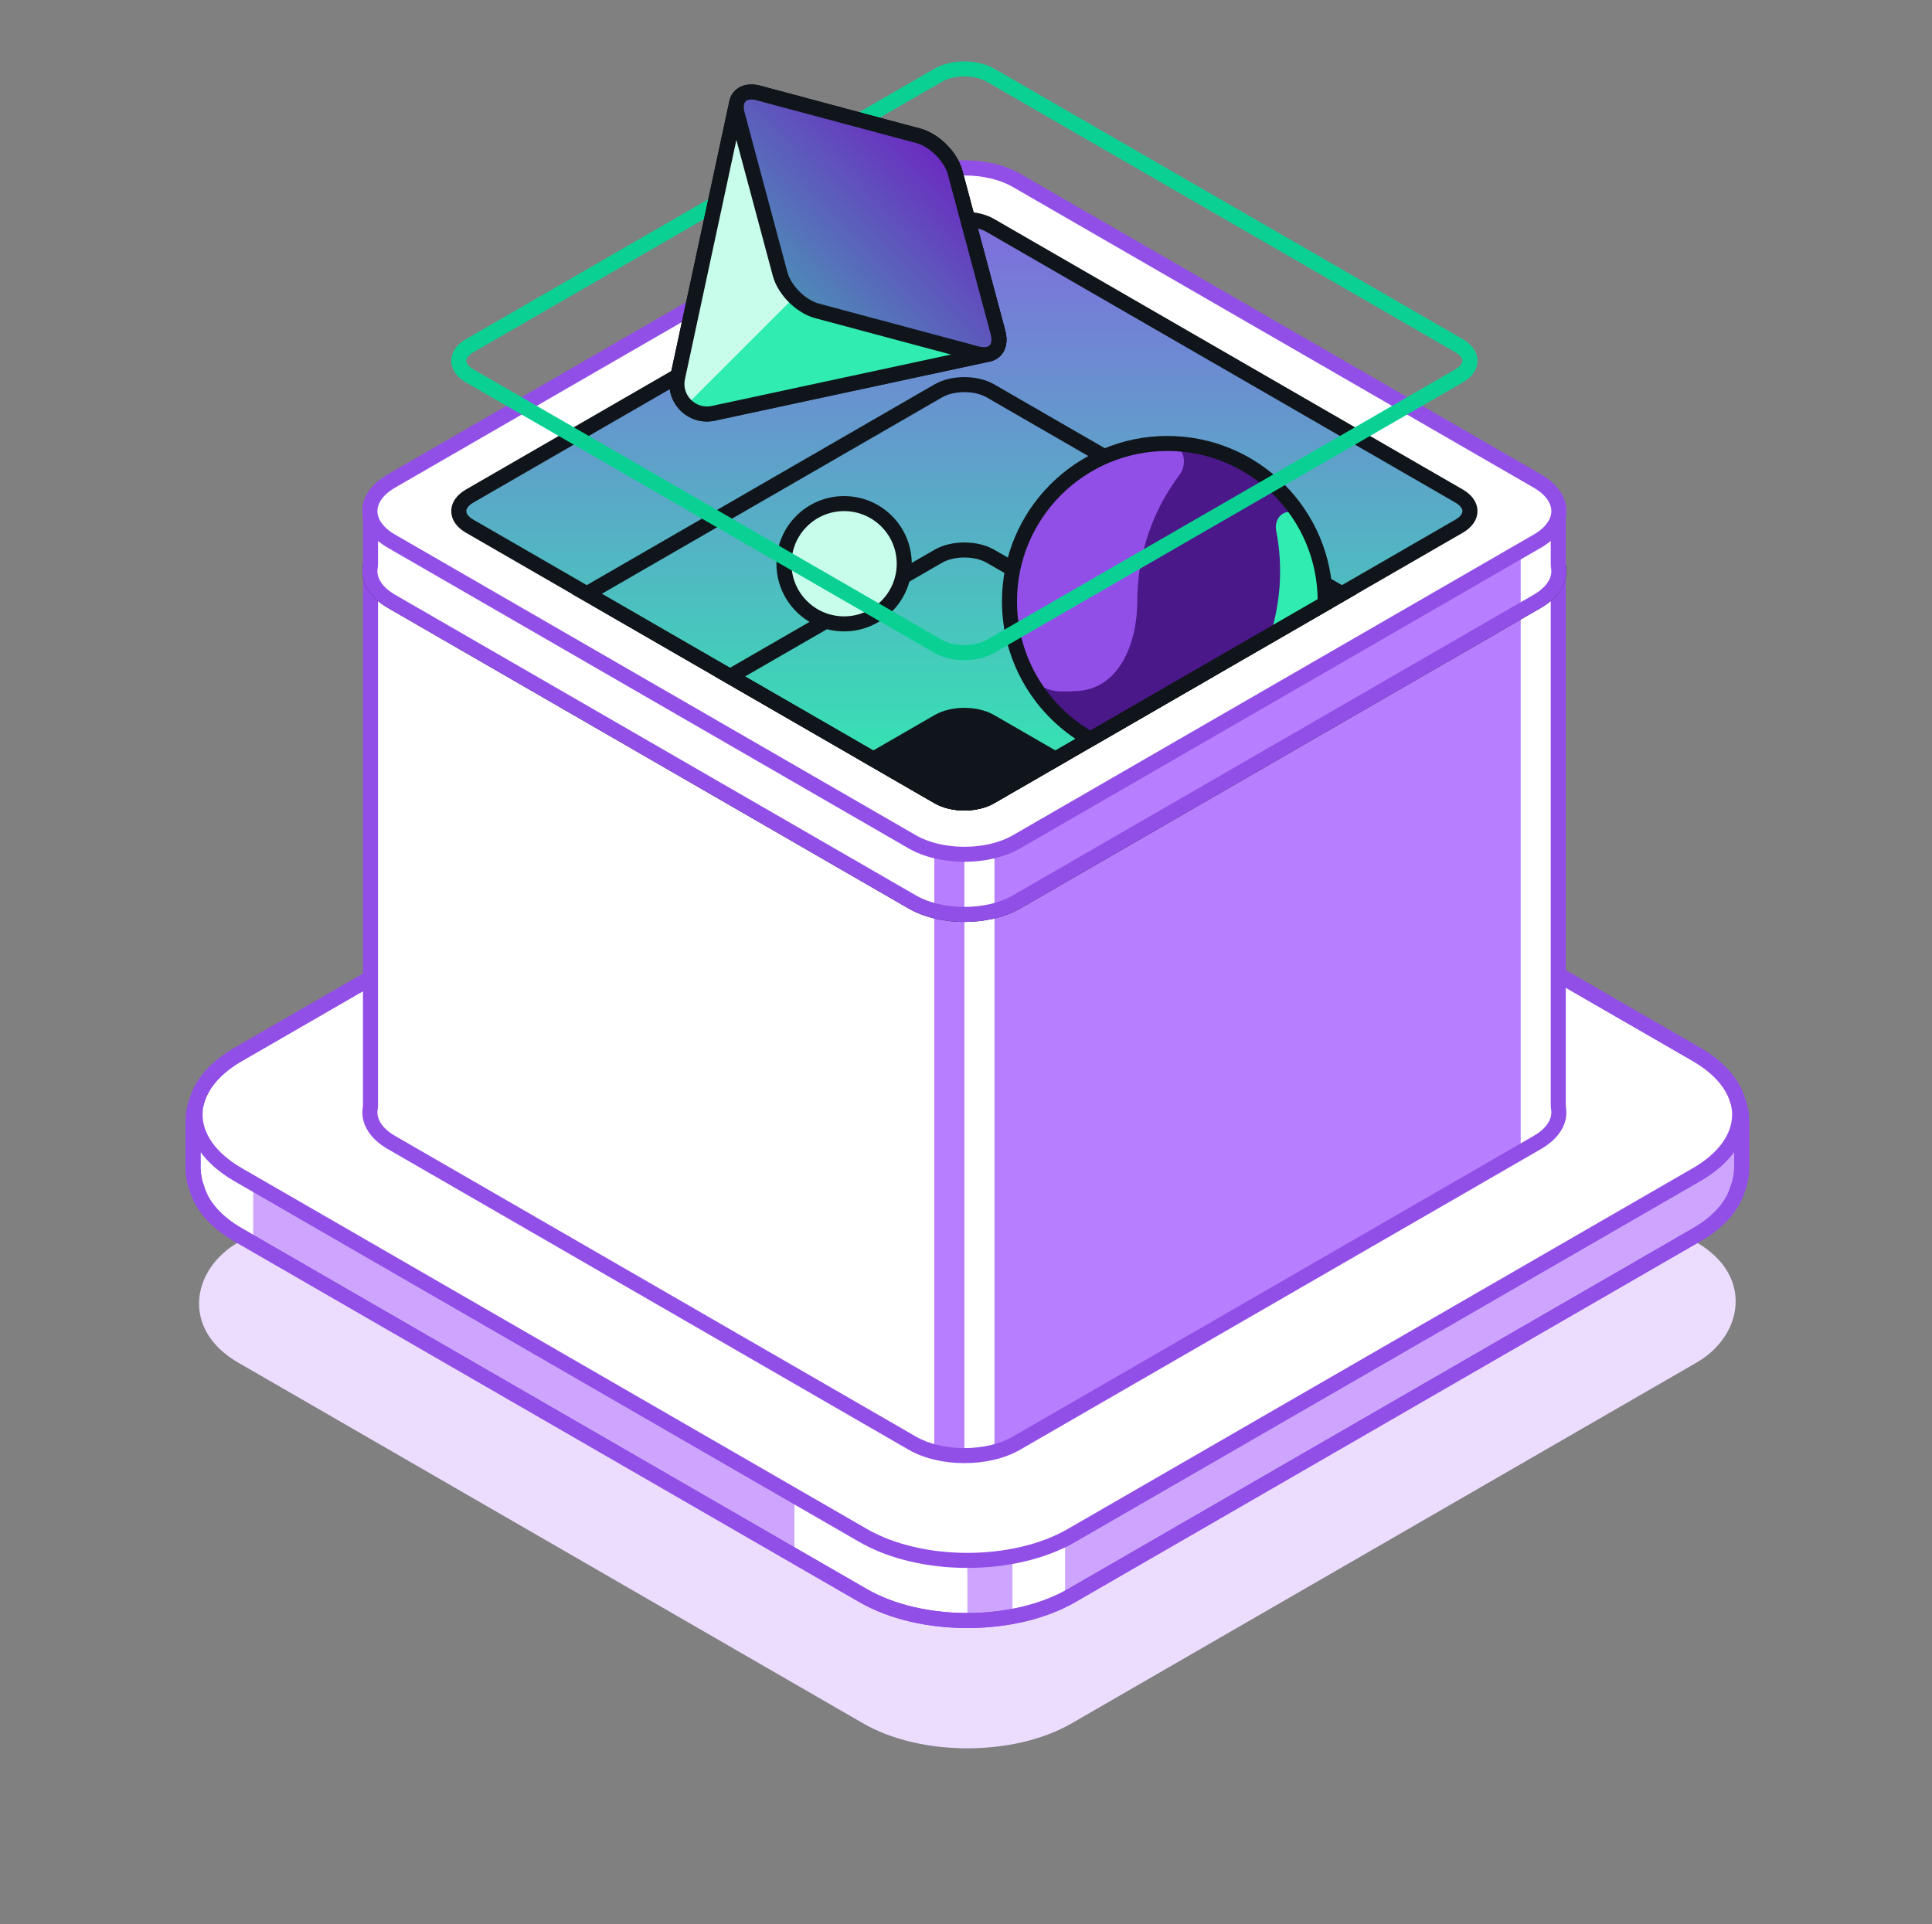 <svg width="257" height="256" viewBox="0 0 257 256" fill="none" xmlns="http://www.w3.org/2000/svg">
<rect x="0" y="0" width="257" height="256" fill="#808080" stroke="none"/>
<rect width="128" height="128" rx="16" transform="matrix(0.866 0.5 -0.866 0.5 128.681 109.285)" fill="#ECDDFF"/>
<path fill-rule="evenodd" clip-rule="evenodd" d="M114.824 92.285C122.477 87.866 134.884 87.866 142.537 92.285L225.676 140.285C228.659 142.007 230.48 144.147 231.137 146.379C231.488 147.28 231.681 148.26 231.681 149.285V155.285C231.681 156.31 231.488 157.29 231.137 158.19C230.48 160.422 228.659 162.562 225.676 164.285L142.537 212.285C134.884 216.703 122.477 216.703 114.824 212.285L31.686 164.285C28.702 162.562 26.882 160.422 26.225 158.19C25.873 157.289 25.681 156.31 25.681 155.285V149.285C25.681 148.26 25.873 147.28 26.225 146.379C26.882 144.147 28.702 142.007 31.686 140.285L114.824 92.285Z" fill="#CDA5FF"/>
<path fill-rule="evenodd" clip-rule="evenodd" d="M26.225 146.379C25.873 147.28 25.681 148.26 25.681 149.285V155.285C25.681 156.31 25.873 157.29 26.225 158.19C26.882 160.422 28.702 162.562 31.686 164.285L33.681 165.437V157.437L31.686 156.285C27.017 153.589 25.197 149.872 26.225 146.379ZM105.681 199.006V207.006L114.824 212.285C118.651 214.494 123.666 215.598 128.681 215.598V207.598C123.666 207.598 118.651 206.494 114.824 204.285L105.681 199.006ZM134.681 207.058V215.058C137.202 214.591 139.592 213.822 141.681 212.751V204.751C139.592 205.822 137.202 206.591 134.681 207.058Z" fill="white"/>
<path d="M114.824 92.285C122.477 87.866 134.884 87.866 142.537 92.285L225.676 140.285C233.328 144.703 233.328 151.866 225.676 156.285L142.537 204.285C134.884 208.703 122.477 208.703 114.824 204.285L31.686 156.285C24.033 151.866 24.033 144.703 31.686 140.285L114.824 92.285Z" fill="white"/>
<path d="M114.824 92.285L114.324 91.419L114.824 92.285ZM225.676 156.285L225.176 155.419L225.676 156.285ZM142.537 204.285L143.037 205.151L142.537 204.285ZM31.686 140.285L32.186 141.151L31.686 140.285ZM115.324 93.151C118.963 91.05 123.795 89.971 128.681 89.971C133.567 89.971 138.399 91.05 142.037 93.151L143.037 91.419C139.023 89.101 133.825 87.971 128.681 87.971C123.537 87.971 118.338 89.101 114.324 91.419L115.324 93.151ZM142.037 93.151L225.176 141.151L226.176 139.419L143.037 91.419L142.037 93.151ZM225.176 141.151C228.82 143.255 230.415 145.872 230.415 148.285C230.415 150.697 228.82 153.315 225.176 155.419L226.176 157.151C230.184 154.836 232.415 151.663 232.415 148.285C232.415 144.906 230.184 141.733 226.176 139.419L225.176 141.151ZM225.176 155.419L142.037 203.419L143.037 205.151L226.176 157.151L225.176 155.419ZM142.037 203.419C138.399 205.519 133.567 206.598 128.681 206.598C123.795 206.598 118.963 205.519 115.324 203.419L114.324 205.151C118.338 207.468 123.537 208.598 128.681 208.598C133.825 208.598 139.023 207.468 143.037 205.151L142.037 203.419ZM115.324 203.419L32.186 155.419L31.186 157.151L114.324 205.151L115.324 203.419ZM32.186 155.419C28.542 153.315 26.946 150.697 26.946 148.285C26.946 145.872 28.542 143.255 32.186 141.151L31.186 139.419C27.177 141.733 24.946 144.906 24.946 148.285C24.946 151.663 27.177 154.836 31.186 157.151L32.186 155.419ZM32.186 141.151L115.324 93.151L114.324 91.419L31.186 139.419L32.186 141.151Z" fill="#924FE7"/>
<path d="M142.537 92.285L142.037 93.151L142.537 92.285ZM114.824 92.285L115.324 93.151L114.824 92.285ZM225.676 140.285L225.176 141.151V141.151L225.676 140.285ZM231.137 146.379L230.177 146.662L230.189 146.703L230.205 146.742L231.137 146.379ZM231.137 158.19L230.205 157.827L230.189 157.867L230.177 157.908L231.137 158.19ZM225.676 164.285L225.176 163.419L225.676 164.285ZM142.537 212.285L143.037 213.151L142.537 212.285ZM114.824 212.285L115.324 211.419L114.824 212.285ZM31.686 164.285L32.186 163.419H32.186L31.686 164.285ZM26.225 158.19L27.184 157.908L27.172 157.867L27.156 157.827L26.225 158.19ZM26.225 146.379L27.156 146.743L27.172 146.703L27.184 146.662L26.225 146.379ZM31.686 140.285L32.186 141.151H32.186L31.686 140.285ZM143.037 91.419C139.023 89.101 133.825 87.971 128.681 87.971C123.537 87.971 118.338 89.101 114.324 91.419L115.324 93.151C118.963 91.05 123.795 89.971 128.681 89.971C133.567 89.971 138.399 91.05 142.037 93.151L143.037 91.419ZM226.176 139.419L143.037 91.419L142.037 93.151L225.176 141.151L226.176 139.419ZM232.096 146.097C231.345 143.545 229.305 141.226 226.176 139.419L225.176 141.151C228.013 142.789 229.614 144.749 230.177 146.662L232.096 146.097ZM230.205 146.742C230.512 147.529 230.681 148.386 230.681 149.285H232.681C232.681 148.133 232.464 147.03 232.068 146.016L230.205 146.742ZM230.681 149.285V155.285H232.681V149.285H230.681ZM230.681 155.285C230.681 156.183 230.512 157.04 230.205 157.827L232.068 158.554C232.464 157.539 232.681 156.436 232.681 155.285H230.681ZM226.176 165.151C229.305 163.344 231.345 161.024 232.096 158.473L230.177 157.908C229.614 159.82 228.013 161.78 225.176 163.419L226.176 165.151ZM143.037 213.151L226.176 165.151L225.176 163.419L142.037 211.419L143.037 213.151ZM114.324 213.151C118.338 215.468 123.537 216.598 128.681 216.598C133.825 216.598 139.023 215.468 143.037 213.151L142.037 211.419C138.399 213.519 133.567 214.598 128.681 214.598C123.795 214.598 118.963 213.519 115.324 211.419L114.324 213.151ZM31.186 165.151L114.324 213.151L115.324 211.419L32.186 163.419L31.186 165.151ZM25.265 158.473C26.016 161.024 28.056 163.344 31.186 165.151L32.186 163.419C29.348 161.78 27.747 159.82 27.184 157.908L25.265 158.473ZM27.156 157.827C26.849 157.04 26.681 156.183 26.681 155.285H24.681C24.681 156.436 24.897 157.539 25.293 158.553L27.156 157.827ZM26.681 155.285V149.285H24.681V155.285H26.681ZM26.681 149.285C26.681 148.386 26.849 147.529 27.156 146.743L25.293 146.016C24.897 147.03 24.681 148.133 24.681 149.285H26.681ZM31.186 139.419C28.056 141.226 26.016 143.545 25.265 146.097L27.184 146.662C27.747 144.749 29.348 142.789 32.186 141.151L31.186 139.419ZM114.324 91.419L31.186 139.419L32.186 141.151L115.324 93.151L114.324 91.419Z" fill="#924FE7"/>
<path d="M142.537 92.285L142.037 93.151L142.537 92.285ZM114.824 92.285L115.324 93.151L114.824 92.285ZM225.676 140.285L225.176 141.151V141.151L225.676 140.285ZM231.137 146.379L230.177 146.662L230.189 146.703L230.205 146.742L231.137 146.379ZM231.137 158.19L230.205 157.827L230.189 157.867L230.177 157.908L231.137 158.19ZM225.676 164.285L225.176 163.419L225.676 164.285ZM142.537 212.285L143.037 213.151L142.537 212.285ZM114.824 212.285L115.324 211.419L114.824 212.285ZM31.686 164.285L32.186 163.419H32.186L31.686 164.285ZM26.225 158.19L27.184 157.908L27.172 157.867L27.156 157.827L26.225 158.19ZM26.225 146.379L27.156 146.743L27.172 146.703L27.184 146.662L26.225 146.379ZM31.686 140.285L32.186 141.151H32.186L31.686 140.285ZM143.037 91.419C139.023 89.101 133.825 87.971 128.681 87.971C123.537 87.971 118.338 89.101 114.324 91.419L115.324 93.151C118.963 91.05 123.795 89.971 128.681 89.971C133.567 89.971 138.399 91.05 142.037 93.151L143.037 91.419ZM226.176 139.419L143.037 91.419L142.037 93.151L225.176 141.151L226.176 139.419ZM232.096 146.097C231.345 143.545 229.305 141.226 226.176 139.419L225.176 141.151C228.013 142.789 229.614 144.749 230.177 146.662L232.096 146.097ZM230.205 146.742C230.512 147.529 230.681 148.386 230.681 149.285H232.681C232.681 148.133 232.464 147.03 232.068 146.016L230.205 146.742ZM230.681 149.285V155.285H232.681V149.285H230.681ZM230.681 155.285C230.681 156.183 230.512 157.04 230.205 157.827L232.068 158.554C232.464 157.539 232.681 156.436 232.681 155.285H230.681ZM226.176 165.151C229.305 163.344 231.345 161.024 232.096 158.473L230.177 157.908C229.614 159.82 228.013 161.78 225.176 163.419L226.176 165.151ZM143.037 213.151L226.176 165.151L225.176 163.419L142.037 211.419L143.037 213.151ZM114.324 213.151C118.338 215.468 123.537 216.598 128.681 216.598C133.825 216.598 139.023 215.468 143.037 213.151L142.037 211.419C138.399 213.519 133.567 214.598 128.681 214.598C123.795 214.598 118.963 213.519 115.324 211.419L114.324 213.151ZM31.186 165.151L114.324 213.151L115.324 211.419L32.186 163.419L31.186 165.151ZM25.265 158.473C26.016 161.024 28.056 163.344 31.186 165.151L32.186 163.419C29.348 161.78 27.747 159.82 27.184 157.908L25.265 158.473ZM27.156 157.827C26.849 157.04 26.681 156.183 26.681 155.285H24.681C24.681 156.436 24.897 157.539 25.293 158.553L27.156 157.827ZM26.681 155.285V149.285H24.681V155.285H26.681ZM26.681 149.285C26.681 148.386 26.849 147.529 27.156 146.743L25.293 146.016C24.897 147.03 24.681 148.133 24.681 149.285H26.681ZM31.186 139.419C28.056 141.226 26.016 143.545 25.265 146.097L27.184 146.662C27.747 144.749 29.348 142.789 32.186 141.151L31.186 139.419ZM114.324 91.419L31.186 139.419L32.186 141.151L115.324 93.151L114.324 91.419Z" fill="#924FE7"/>
<path fill-rule="evenodd" clip-rule="evenodd" d="M135.212 32C131.386 29.791 125.182 29.791 121.356 32L52.074 72C49.841 73.289 48.911 75.045 49.284 76.724V147.277C48.912 148.955 49.842 150.711 52.074 152L121.356 192C125.182 194.209 131.386 194.209 135.212 192L204.495 152C206.727 150.711 207.657 148.954 207.284 147.276L207.284 76.724C207.657 75.045 206.727 73.289 204.494 72L135.212 32Z" fill="#B77EFF"/>
<path fill-rule="evenodd" clip-rule="evenodd" d="M124.284 193.166C123.222 192.892 122.227 192.503 121.356 192L52.074 152C49.841 150.711 48.911 148.954 49.284 147.276L49.284 76.724C48.911 75.045 49.841 73.289 52.074 72L121.356 32C122.227 31.497 123.222 31.108 124.284 30.834V193.166ZM128.284 193.657V30.343C129.649 30.343 131.015 30.507 132.284 30.834V193.166C131.015 193.493 129.649 193.657 128.284 193.657Z" fill="white"/>
<path fill-rule="evenodd" clip-rule="evenodd" d="M202.284 70.724L204.494 72C206.727 73.289 207.657 75.046 207.284 76.724V147.277C207.657 148.955 206.727 150.711 204.494 152L202.284 153.276V70.724Z" fill="white"/>
<path d="M135.212 32L134.712 32.866L135.212 32ZM121.356 32L120.856 31.134V31.134L121.356 32ZM52.074 72L51.574 71.134L52.074 72ZM52.074 152L51.574 152.866L52.074 152ZM121.356 192L120.856 192.866L121.356 192ZM135.212 192L135.712 192.866L135.212 192ZM204.495 152L203.995 151.134H203.995L204.495 152ZM204.494 72L203.994 72.866H203.994L204.494 72ZM207.284 76.943H208.284H207.284ZM207.325 147.492L208.313 147.338L207.325 147.492ZM49.243 147.492L50.232 147.646L49.243 147.492ZM49.243 76.508L50.232 76.355L49.243 76.508ZM134.712 32.866C132.987 31.87 130.663 31.343 128.284 31.343C125.906 31.343 123.581 31.87 121.856 32.866L120.856 31.134C122.957 29.921 125.648 29.343 128.284 29.343C130.921 29.343 133.611 29.921 135.712 31.134L134.712 32.866ZM121.856 32.866L52.574 72.866L51.574 71.134L120.856 31.134L121.856 32.866ZM52.574 72.866C50.641 73.982 50.068 75.302 50.232 76.355L48.255 76.661C47.918 74.49 49.233 72.486 51.574 71.134L52.574 72.866ZM50.284 76.943V147.057H48.284V76.943H50.284ZM50.232 147.646C50.068 148.699 50.641 150.018 52.574 151.134L51.574 152.866C49.233 151.514 47.919 149.51 48.255 147.339L50.232 147.646ZM52.574 151.134L121.856 191.134L120.856 192.866L51.574 152.866L52.574 151.134ZM121.856 191.134C123.581 192.13 125.906 192.657 128.284 192.657C130.663 192.657 132.987 192.13 134.712 191.134L135.712 192.866C133.612 194.079 130.921 194.657 128.284 194.657C125.648 194.657 122.957 194.079 120.856 192.866L121.856 191.134ZM134.712 191.134L203.995 151.134L204.995 152.866L135.712 192.866L134.712 191.134ZM203.995 151.134C205.928 150.018 206.5 148.698 206.337 147.645L208.313 147.338C208.65 149.509 207.336 151.514 204.995 152.866L203.995 151.134ZM206.284 147.057V76.943H208.284L208.284 147.057H206.284ZM206.337 76.355C206.5 75.302 205.928 73.982 203.994 72.866L204.994 71.134C207.335 72.486 208.65 74.49 208.313 76.661L206.337 76.355ZM203.994 72.866L134.712 32.866L135.712 31.134L204.994 71.134L203.994 72.866ZM206.284 76.943C206.284 76.719 206.312 76.512 206.337 76.355L208.313 76.661C208.293 76.792 208.284 76.876 208.284 76.943H206.284ZM206.337 147.645C206.312 147.488 206.284 147.281 206.284 147.057H208.284C208.284 147.124 208.293 147.208 208.313 147.338L206.337 147.645ZM50.284 147.057C50.284 147.282 50.256 147.488 50.232 147.646L48.255 147.339C48.276 147.209 48.284 147.124 48.284 147.057H50.284ZM50.232 76.355C50.256 76.512 50.284 76.719 50.284 76.943H48.284C48.284 76.876 48.276 76.792 48.255 76.661L50.232 76.355Z" fill="#924FE7"/>
<path fill-rule="evenodd" clip-rule="evenodd" d="M121.356 32C125.182 29.791 131.386 29.791 135.212 32L204.495 72C208.321 74.209 208.321 77.791 204.495 80L135.212 120C131.386 122.209 125.182 122.209 121.356 120L52.074 80C48.248 77.791 48.248 74.209 52.074 72L121.356 32Z" fill="white"/>
<path d="M135.212 32L134.712 32.866L135.212 32ZM121.356 32L120.856 31.134V31.134L121.356 32ZM204.495 72L203.995 72.866H203.995L204.495 72ZM204.495 80L203.995 79.134H203.995L204.495 80ZM135.212 120L135.712 120.866L135.212 120ZM121.356 120L120.856 120.866L121.356 120ZM52.074 80L52.574 79.134L52.074 80ZM52.074 72L52.574 72.866L52.074 72ZM134.712 32.866C132.987 31.87 130.663 31.343 128.284 31.343C125.906 31.343 123.581 31.87 121.856 32.866L120.856 31.134C122.957 29.921 125.648 29.343 128.284 29.343C130.921 29.343 133.611 29.921 135.712 31.134L134.712 32.866ZM203.995 72.866L134.712 32.866L135.712 31.134L204.995 71.134L203.995 72.866ZM203.995 79.134C205.725 78.135 206.364 76.965 206.364 76C206.364 75.036 205.725 73.865 203.995 72.866L204.995 71.134C207.09 72.344 208.364 74.069 208.364 76C208.364 77.931 207.09 79.656 204.995 80.866L203.995 79.134ZM134.712 119.134L203.995 79.134L204.995 80.866L135.712 120.866L134.712 119.134ZM121.856 119.134C123.581 120.13 125.906 120.657 128.284 120.657C130.663 120.657 132.987 120.13 134.712 119.134L135.712 120.866C133.612 122.079 130.921 122.657 128.284 122.657C125.648 122.657 122.957 122.079 120.856 120.866L121.856 119.134ZM52.574 79.134L121.856 119.134L120.856 120.866L51.574 80.866L52.574 79.134ZM52.574 72.866C50.843 73.865 50.204 75.036 50.204 76C50.204 76.965 50.843 78.135 52.574 79.134L51.574 80.866C49.479 79.656 48.204 77.931 48.204 76C48.204 74.069 49.479 72.344 51.574 71.134L52.574 72.866ZM121.856 32.866L52.574 72.866L51.574 71.134L120.856 31.134L121.856 32.866Z" fill="#10151B"/>
<path fill-rule="evenodd" clip-rule="evenodd" d="M135.212 24C131.386 21.791 125.182 21.791 121.356 24L52.074 64C49.841 65.289 48.911 67.045 49.284 68.724V75.277C48.912 76.955 49.842 78.711 52.074 80L121.356 120C125.182 122.209 131.386 122.209 135.212 120L204.495 80C206.727 78.711 207.657 76.955 207.284 75.276L207.284 68.724C207.657 67.045 206.727 65.289 204.494 64L135.212 24Z" fill="#B77EFF"/>
<path fill-rule="evenodd" clip-rule="evenodd" d="M124.284 121.166C123.222 120.892 122.227 120.503 121.356 120L52.074 80C49.841 78.711 48.911 76.955 49.284 75.276L49.284 68.724C48.911 67.045 49.841 65.289 52.074 64L121.356 24C122.227 23.497 123.222 23.108 124.284 22.834V121.166ZM128.284 121.657V22.343C129.649 22.343 131.015 22.507 132.284 22.834V121.166C131.015 121.493 129.649 121.657 128.284 121.657Z" fill="white"/>
<path fill-rule="evenodd" clip-rule="evenodd" d="M202.284 81.276V62.724L204.494 64C206.727 65.289 207.657 67.045 207.284 68.724V75.277C207.657 76.955 206.727 78.711 204.494 80L202.284 81.276Z" fill="white"/>
<path d="M135.212 24L134.712 24.866L135.212 24ZM121.356 24L120.856 23.134V23.134L121.356 24ZM52.074 64L51.574 63.134L52.074 64ZM52.074 80L51.574 80.866L52.074 80ZM121.356 120L120.856 120.866L121.356 120ZM135.212 120L135.712 120.866L135.212 120ZM204.495 80L203.995 79.134L204.495 80ZM204.494 64L203.994 64.866H203.994L204.494 64ZM207.325 68.508L208.313 68.661L207.325 68.508ZM207.325 75.492L208.313 75.339L207.325 75.492ZM49.243 75.493L48.255 75.339L49.243 75.493ZM49.243 68.508L48.255 68.661L49.243 68.508ZM134.712 24.866C132.987 23.87 130.663 23.343 128.284 23.343C125.906 23.343 123.581 23.87 121.856 24.866L120.856 23.134C122.957 21.921 125.648 21.343 128.284 21.343C130.921 21.343 133.611 21.921 135.712 23.134L134.712 24.866ZM121.856 24.866L52.574 64.866L51.574 63.134L120.856 23.134L121.856 24.866ZM52.574 64.866C50.641 65.982 50.068 67.302 50.232 68.355L48.255 68.661C47.918 66.49 49.233 64.486 51.574 63.134L52.574 64.866ZM50.284 68.943V75.058H48.284V68.943H50.284ZM50.232 75.646C50.068 76.699 50.641 78.018 52.574 79.134L51.574 80.866C49.233 79.515 47.919 77.51 48.255 75.339L50.232 75.646ZM52.574 79.134L121.856 119.134L120.856 120.866L51.574 80.866L52.574 79.134ZM121.856 119.134C123.581 120.13 125.906 120.657 128.284 120.657C130.663 120.657 132.987 120.13 134.712 119.134L135.712 120.866C133.612 122.079 130.921 122.657 128.284 122.657C125.648 122.657 122.957 122.079 120.856 120.866L121.856 119.134ZM134.712 119.134L203.995 79.134L204.995 80.866L135.712 120.866L134.712 119.134ZM203.995 79.134C205.928 78.018 206.5 76.698 206.337 75.645L208.313 75.339C208.65 77.51 207.336 79.514 204.995 80.866L203.995 79.134ZM206.284 75.057V68.943H208.284L208.284 75.057H206.284ZM206.337 68.355C206.5 67.302 205.928 65.982 203.994 64.866L204.994 63.134C207.335 64.486 208.65 66.49 208.313 68.661L206.337 68.355ZM203.994 64.866L134.712 24.866L135.712 23.134L204.994 63.134L203.994 64.866ZM206.284 68.943C206.284 68.719 206.312 68.512 206.337 68.355L208.313 68.661C208.293 68.792 208.284 68.876 208.284 68.943H206.284ZM206.337 75.645C206.312 75.488 206.284 75.281 206.284 75.057H208.284C208.284 75.124 208.293 75.208 208.313 75.339L206.337 75.645ZM50.284 75.058C50.284 75.282 50.256 75.488 50.232 75.646L48.255 75.339C48.276 75.209 48.284 75.125 48.284 75.058H50.284ZM50.232 68.355C50.256 68.512 50.284 68.719 50.284 68.943H48.284C48.284 68.876 48.276 68.792 48.255 68.661L50.232 68.355Z" fill="#924FE7"/>
<path fill-rule="evenodd" clip-rule="evenodd" d="M121.356 24C125.182 21.791 131.386 21.791 135.212 24L204.495 64C208.321 66.209 208.321 69.791 204.495 72L135.212 112C131.386 114.209 125.182 114.209 121.356 112L52.074 72C48.248 69.791 48.248 66.209 52.074 64L121.356 24Z" fill="white"/>
<path d="M135.212 24L134.712 24.866L135.212 24ZM121.356 24L120.856 23.134V23.134L121.356 24ZM204.495 64L204.995 63.134L204.495 64ZM204.495 72L203.995 71.134H203.995L204.495 72ZM135.212 112L134.712 111.134L135.212 112ZM121.356 112L120.856 112.866L121.356 112ZM52.074 72L52.574 71.134L52.074 72ZM52.074 64L52.574 64.866V64.866L52.074 64ZM134.712 24.866C132.987 23.87 130.663 23.343 128.284 23.343C125.906 23.343 123.581 23.87 121.856 24.866L120.856 23.134C122.957 21.921 125.648 21.343 128.284 21.343C130.921 21.343 133.611 21.921 135.712 23.134L134.712 24.866ZM203.995 64.866L134.712 24.866L135.712 23.134L204.995 63.134L203.995 64.866ZM203.995 71.134C205.725 70.135 206.364 68.965 206.364 68C206.364 67.036 205.725 65.865 203.995 64.866L204.995 63.134C207.09 64.344 208.364 66.069 208.364 68C208.364 69.931 207.09 71.656 204.995 72.866L203.995 71.134ZM134.712 111.134L203.995 71.134L204.995 72.866L135.712 112.866L134.712 111.134ZM121.856 111.134C123.581 112.13 125.906 112.657 128.284 112.657C130.663 112.657 132.987 112.13 134.712 111.134L135.712 112.866C133.612 114.079 130.921 114.657 128.284 114.657C125.648 114.657 122.957 114.079 120.856 112.866L121.856 111.134ZM52.574 71.134L121.856 111.134L120.856 112.866L51.574 72.866L52.574 71.134ZM52.574 64.866C50.843 65.865 50.204 67.036 50.204 68C50.204 68.965 50.843 70.135 52.574 71.134L51.574 72.866C49.479 71.656 48.204 69.931 48.204 68C48.204 66.069 49.479 64.344 51.574 63.134L52.574 64.866ZM121.856 24.866L52.574 64.866L51.574 63.134L120.856 23.134L121.856 24.866Z" fill="#924FE7"/>
<path d="M124.819 30C126.732 28.895 129.834 28.895 131.747 30L194.101 66C196.014 67.104 196.014 68.895 194.101 70L131.747 106C129.834 107.104 126.732 107.104 124.819 106L62.465 70C60.552 68.895 60.552 67.104 62.465 66L124.819 30Z" fill="url(#paint0_linear_5070_16439)"/>
<path d="M62.465 70L62.965 69.134L62.465 70ZM62.465 66L62.965 66.866L62.465 66ZM131.747 106L132.247 106.866L131.747 106ZM194.101 66L193.601 66.866L194.101 66ZM194.101 70L193.601 69.134L194.101 70ZM131.747 30L132.247 29.134L131.747 30ZM124.819 30L124.319 29.134L124.819 30ZM131.247 30.866L193.601 66.866L194.601 65.134L132.247 29.134L131.247 30.866ZM193.601 69.134L131.247 105.134L132.247 106.866L194.601 70.866L193.601 69.134ZM125.319 105.134L62.965 69.134L61.965 70.866L124.319 106.866L125.319 105.134ZM62.965 66.866L125.319 30.866L124.319 29.134L61.965 65.134L62.965 66.866ZM62.965 69.134C62.191 68.687 62.03 68.24 62.03 68C62.03 67.759 62.191 67.313 62.965 66.866L61.965 65.134C60.826 65.791 60.03 66.793 60.03 68C60.03 69.207 60.826 70.208 61.965 70.866L62.965 69.134ZM131.247 105.134C130.478 105.578 129.408 105.828 128.283 105.828C127.158 105.828 126.088 105.578 125.319 105.134L124.319 106.866C125.463 107.527 126.9 107.828 128.283 107.828C129.666 107.828 131.103 107.527 132.247 106.866L131.247 105.134ZM193.601 66.866C194.375 67.313 194.536 67.759 194.536 68C194.536 68.24 194.375 68.687 193.601 69.134L194.601 70.866C195.74 70.208 196.536 69.207 196.536 68C196.536 66.793 195.74 65.791 194.601 65.134L193.601 66.866ZM132.247 29.134C131.103 28.473 129.666 28.171 128.283 28.171C126.9 28.171 125.463 28.473 124.319 29.134L125.319 30.866C126.088 30.422 127.158 30.171 128.283 30.171C129.408 30.171 130.478 30.422 131.247 30.866L132.247 29.134Z" fill="#10151B"/>
<path d="M178.513 79L179.013 79.866L180.513 79L179.013 78.134L178.513 79ZM131.747 106L131.247 105.134L131.747 106ZM124.819 106L124.319 106.866L124.819 106ZM78.054 79L77.554 78.134L76.054 79L77.554 79.866L78.054 79ZM124.819 52L125.319 52.866V52.866L124.819 52ZM131.747 52L132.247 51.134V51.134L131.747 52ZM178.013 78.134L131.247 105.134L132.247 106.866L179.013 79.866L178.013 78.134ZM131.247 105.134C130.478 105.578 129.408 105.828 128.283 105.828C127.158 105.828 126.088 105.578 125.319 105.134L124.319 106.866C125.463 107.527 126.9 107.828 128.283 107.828C129.666 107.828 131.103 107.527 132.247 106.866L131.247 105.134ZM125.319 105.134L78.554 78.134L77.554 79.866L124.319 106.866L125.319 105.134ZM78.554 79.866L125.319 52.866L124.319 51.134L77.554 78.134L78.554 79.866ZM125.319 52.866C126.088 52.422 127.159 52.171 128.283 52.171C129.408 52.171 130.479 52.422 131.247 52.866L132.247 51.134C131.103 50.473 129.666 50.171 128.283 50.171C126.901 50.171 125.464 50.473 124.319 51.134L125.319 52.866ZM131.247 52.866L178.013 79.866L179.013 78.134L132.247 51.134L131.247 52.866Z" fill="#10151B"/>
<path d="M159.46 90L159.96 90.866L161.46 90L159.96 89.134L159.46 90ZM131.747 106L131.247 105.134L131.247 105.134L131.747 106ZM124.819 106L124.319 106.866H124.319L124.819 106ZM97.106 90L96.606 89.134L95.106 90L96.606 90.866L97.106 90ZM124.819 74L124.319 73.134V73.134L124.819 74ZM131.748 74L131.248 74.866L131.748 74ZM158.96 89.134L131.247 105.134L132.247 106.866L159.96 90.866L158.96 89.134ZM131.247 105.134C130.479 105.578 129.408 105.828 128.283 105.828C127.158 105.828 126.088 105.578 125.319 105.134L124.319 106.866C125.463 107.527 126.9 107.828 128.283 107.828C129.666 107.828 131.103 107.527 132.247 106.866L131.247 105.134ZM125.319 105.134L97.606 89.134L96.606 90.866L124.319 106.866L125.319 105.134ZM97.606 90.866L125.319 74.866L124.319 73.134L96.606 89.134L97.606 90.866ZM125.319 74.866C126.088 74.422 127.159 74.171 128.283 74.171C129.408 74.171 130.479 74.422 131.248 74.866L132.248 73.134C131.103 72.473 129.666 72.171 128.283 72.171C126.901 72.171 125.464 72.473 124.319 73.134L125.319 74.866ZM131.248 74.866L158.96 90.866L159.96 89.134L132.248 73.134L131.248 74.866Z" fill="#10151B"/>
<path fill-rule="evenodd" clip-rule="evenodd" d="M140.408 101L131.748 106C129.834 107.104 126.732 107.104 124.819 106L116.159 101L124.82 96C126.733 94.895 129.835 94.895 131.748 96L140.408 101Z" fill="#10151B"/>
<path d="M140.408 101L140.908 101.866L142.408 101L140.908 100.134L140.408 101ZM131.748 106L131.248 105.134L131.748 106ZM124.819 106L125.319 105.134L124.819 106ZM116.159 101L115.659 100.134L114.159 101L115.659 101.866L116.159 101ZM124.82 96L124.32 95.134V95.134L124.82 96ZM131.748 96L132.248 95.134V95.134L131.748 96ZM139.908 100.134L131.248 105.134L132.248 106.866L140.908 101.866L139.908 100.134ZM131.248 105.134C130.479 105.578 129.408 105.828 128.283 105.828C127.159 105.828 126.088 105.578 125.319 105.134L124.319 106.866C125.464 107.527 126.901 107.828 128.283 107.828C129.666 107.828 131.103 107.527 132.248 106.866L131.248 105.134ZM125.319 105.134L116.659 100.134L115.659 101.866L124.319 106.866L125.319 105.134ZM116.659 101.866L125.32 96.866L124.32 95.134L115.659 100.134L116.659 101.866ZM125.32 96.866C126.088 96.422 127.159 96.171 128.284 96.171C129.408 96.171 130.479 96.422 131.248 96.866L132.248 95.134C131.103 94.473 129.666 94.171 128.284 94.171C126.901 94.171 125.464 94.473 124.32 95.134L125.32 96.866ZM131.248 96.866L139.908 101.866L140.908 100.134L132.248 95.134L131.248 96.866Z" fill="#10151B"/>
<path fill-rule="evenodd" clip-rule="evenodd" d="M176.282 80.288L145.031 98.331C138.618 94.736 134.284 87.874 134.284 80C134.284 68.402 143.686 59 155.284 59C166.882 59 176.284 68.402 176.284 80C176.284 80.096 176.284 80.192 176.282 80.288Z" fill="#4B188A"/>
<path fill-rule="evenodd" clip-rule="evenodd" d="M156.874 63.21C158.134 61.532 157.383 59 155.284 59C143.686 59 134.284 68.402 134.284 80C134.284 83.181 134.992 86.197 136.257 88.899C137.164 90.833 139.148 92 141.284 92C141.995 92 142.7 91.976 143.399 91.929C148.913 91.558 151.284 85.527 151.284 80C151.284 73.701 153.364 67.888 156.874 63.21Z" fill="#924FE7"/>
<path fill-rule="evenodd" clip-rule="evenodd" d="M176.282 80.287L168.966 84.511C169.821 81.827 170.283 78.968 170.283 76C170.283 74.141 170.102 72.324 169.756 70.566C169.528 69.406 170.208 68.222 171.384 68.099C172.089 68.025 172.782 68.363 173.155 68.966C175.139 72.172 176.284 75.952 176.284 80C176.284 80.096 176.283 80.192 176.282 80.287Z" fill="#30ECB0"/>
<path d="M176.282 80.288L176.782 81.154L177.275 80.87L177.282 80.301L176.282 80.288ZM145.031 98.331L144.542 99.203L145.038 99.481L145.531 99.197L145.031 98.331ZM175.782 79.422L144.531 97.465L145.531 99.197L176.782 81.154L175.782 79.422ZM145.519 97.459C139.41 94.034 135.284 87.498 135.284 80H133.284C133.284 88.251 137.826 95.439 144.542 99.203L145.519 97.459ZM135.284 80C135.284 68.954 144.238 60 155.284 60V58C143.134 58 133.284 67.85 133.284 80H135.284ZM155.284 60C166.33 60 175.284 68.954 175.284 80H177.284C177.284 67.85 167.434 58 155.284 58V60ZM175.284 80C175.284 80.092 175.284 80.183 175.282 80.274L177.282 80.301C177.284 80.201 177.284 80.1 177.284 80H175.284Z" fill="#10151B"/>
<circle cx="112.284" cy="75" r="8" fill="#C8FDEC" stroke="#10151B" stroke-width="2"/>
<path fill-rule="evenodd" clip-rule="evenodd" d="M128.283 8.171C129.666 8.171 131.103 8.473 132.247 9.134L194.601 45.134C195.74 45.791 196.536 46.793 196.536 48C196.536 49.207 195.74 50.208 194.601 50.866L132.247 86.866C131.103 87.526 129.666 87.828 128.283 87.828C126.9 87.828 125.463 87.526 124.319 86.866L61.965 50.866C60.826 50.208 60.03 49.207 60.03 48C60.03 46.793 60.826 45.791 61.965 45.134L124.319 9.134C125.463 8.473 126.9 8.171 128.283 8.171ZM128.283 10.171C127.158 10.171 126.088 10.422 125.319 10.866L62.965 46.866C62.191 47.313 62.03 47.759 62.03 48C62.03 48.24 62.191 48.687 62.965 49.134L125.319 85.134C126.088 85.578 127.158 85.828 128.283 85.828C129.408 85.828 130.478 85.578 131.247 85.134L193.601 49.134C194.375 48.687 194.536 48.24 194.536 48C194.536 47.759 194.375 47.313 193.601 46.866L131.247 10.866C130.478 10.422 129.408 10.171 128.283 10.171Z" fill="#0AD193"/>
<path fill-rule="evenodd" clip-rule="evenodd" d="M94.887 54.988C92.049 55.598 89.526 53.075 90.136 50.236L97.969 13.799C97.978 13.758 97.988 13.718 97.999 13.679C98.258 12.521 99.352 11.962 100.906 12.379L122.157 18.073C124.291 18.644 126.484 20.838 127.056 22.972L132.75 44.222C133.176 45.812 132.581 46.921 131.367 47.146C131.353 47.149 131.339 47.152 131.325 47.155L94.887 54.988Z" fill="#CDA5FF"/>
<path fill-rule="evenodd" clip-rule="evenodd" d="M94.887 54.988C92.049 55.598 89.526 53.075 90.136 50.236L97.969 13.799C97.978 13.758 97.988 13.718 97.999 13.679C98.258 12.521 99.352 11.962 100.906 12.379L122.157 18.073C124.291 18.644 126.484 20.838 127.056 22.972L132.75 44.222C133.176 45.812 132.581 46.921 131.367 47.146C131.353 47.149 131.339 47.152 131.325 47.155L94.887 54.988Z" fill="#CDA5FF"/>
<path d="M90.136 50.236L91.114 50.447L91.114 50.447L90.136 50.236ZM94.887 54.988L94.677 54.01L94.677 54.01L94.887 54.988ZM97.969 13.799L98.947 14.009L98.947 14.009L97.969 13.799ZM97.999 13.679L98.975 13.897L98.968 13.931L98.958 13.965L97.999 13.679ZM100.906 12.379L100.647 13.345L100.647 13.345L100.906 12.379ZM122.157 18.073L122.415 17.107L122.157 18.073ZM127.056 22.972L128.022 22.713L127.056 22.972ZM132.75 44.222L133.716 43.963L132.75 44.222ZM131.367 47.146L131.131 46.174L131.157 46.167L131.185 46.162L131.367 47.146ZM131.325 47.155L131.115 46.177L131.115 46.177L131.325 47.155ZM91.114 50.447C90.656 52.576 92.548 54.468 94.677 54.01L95.097 55.965C91.549 56.728 88.396 53.575 89.158 50.026L91.114 50.447ZM98.947 14.009L91.114 50.447L89.158 50.026L96.991 13.588L98.947 14.009ZM98.958 13.965C98.954 13.979 98.95 13.993 98.947 14.009L96.991 13.588C97.005 13.522 97.022 13.457 97.041 13.393L98.958 13.965ZM100.647 13.345C100.024 13.177 99.616 13.239 99.389 13.345C99.189 13.438 99.042 13.6 98.975 13.897L97.024 13.461C97.216 12.599 97.745 11.903 98.546 11.531C99.319 11.172 100.235 11.163 101.165 11.413L100.647 13.345ZM121.898 19.038L100.647 13.345L101.165 11.413L122.415 17.107L121.898 19.038ZM126.09 23.23C125.86 22.373 125.28 21.439 124.485 20.643C123.689 19.848 122.755 19.268 121.898 19.038L122.415 17.107C123.692 17.449 124.921 18.251 125.899 19.229C126.877 20.207 127.68 21.436 128.022 22.713L126.09 23.23ZM131.784 44.481L126.09 23.23L128.022 22.713L133.716 43.963L131.784 44.481ZM131.185 46.162C131.509 46.102 131.68 45.951 131.775 45.755C131.886 45.531 131.955 45.119 131.784 44.481L133.716 43.963C133.971 44.915 133.955 45.853 133.571 46.636C133.172 47.449 132.439 47.964 131.548 48.129L131.185 46.162ZM131.115 46.177C131.12 46.176 131.126 46.175 131.131 46.174L131.602 48.117C131.58 48.123 131.558 48.128 131.535 48.133L131.115 46.177ZM94.677 54.01L131.115 46.177L131.535 48.133L95.097 55.965L94.677 54.01Z" fill="#10151B"/>
<path fill-rule="evenodd" clip-rule="evenodd" d="M94.887 54.988C92.049 55.598 89.526 53.075 90.136 50.236L97.969 13.799C97.978 13.758 97.988 13.718 97.999 13.679C98.258 12.521 99.352 11.962 100.906 12.379L122.157 18.073C124.291 18.644 126.484 20.838 127.056 22.972L132.75 44.222C133.176 45.812 132.581 46.921 131.367 47.146C131.353 47.149 131.339 47.152 131.325 47.155L94.887 54.988Z" fill="#30ECB0"/>
<path fill-rule="evenodd" clip-rule="evenodd" d="M125.226 19.971L91.255 53.942C90.322 53.032 89.827 51.675 90.136 50.236L97.969 13.799C97.978 13.758 97.988 13.718 98 13.679C98.259 12.521 99.353 11.962 100.907 12.379L122.157 18.073C123.238 18.362 124.333 19.068 125.226 19.971Z" fill="#C8FDEC"/>
<path d="M90.136 50.236L89.158 50.026L90.136 50.236ZM94.887 54.988L94.677 54.01L94.887 54.988ZM97.969 13.799L98.947 14.009L98.947 14.009L97.969 13.799ZM97.999 13.679L98.975 13.897L98.968 13.931L98.958 13.965L97.999 13.679ZM100.906 12.379L100.647 13.345L100.647 13.345L100.906 12.379ZM122.157 18.073L122.415 17.107L122.157 18.073ZM127.056 22.972L128.022 22.713L127.056 22.972ZM132.75 44.222L133.716 43.963L132.75 44.222ZM131.367 47.146L131.131 46.174L131.158 46.167L131.185 46.162L131.367 47.146ZM131.325 47.155L131.115 46.177L131.115 46.177L131.325 47.155ZM91.114 50.447C90.656 52.576 92.548 54.468 94.677 54.01L95.098 55.965C91.549 56.728 88.396 53.575 89.158 50.026L91.114 50.447ZM98.947 14.009L91.114 50.447L89.158 50.026L96.991 13.588L98.947 14.009ZM98.958 13.965C98.954 13.979 98.95 13.993 98.947 14.009L96.991 13.588C97.005 13.522 97.022 13.457 97.041 13.393L98.958 13.965ZM100.647 13.345C100.024 13.177 99.616 13.239 99.389 13.345C99.189 13.438 99.042 13.6 98.975 13.897L97.024 13.461C97.216 12.599 97.745 11.903 98.546 11.531C99.319 11.172 100.235 11.163 101.165 11.413L100.647 13.345ZM121.898 19.038L100.647 13.345L101.165 11.413L122.415 17.107L121.898 19.038ZM126.09 23.23C125.86 22.373 125.28 21.439 124.485 20.643C123.689 19.848 122.755 19.268 121.898 19.038L122.415 17.107C123.692 17.449 124.921 18.251 125.899 19.229C126.877 20.207 127.68 21.436 128.022 22.713L126.09 23.23ZM131.784 44.481L126.09 23.23L128.022 22.713L133.716 43.963L131.784 44.481ZM131.185 46.162C131.509 46.102 131.68 45.951 131.775 45.755C131.886 45.531 131.955 45.119 131.784 44.481L133.716 43.963C133.971 44.915 133.955 45.853 133.571 46.636C133.172 47.449 132.439 47.964 131.548 48.129L131.185 46.162ZM131.115 46.177C131.12 46.176 131.125 46.175 131.131 46.174L131.602 48.117C131.58 48.123 131.558 48.128 131.535 48.133L131.115 46.177ZM94.677 54.01L131.115 46.177L131.535 48.133L95.098 55.965L94.677 54.01Z" fill="#10151B"/>
<path d="M103.772 36.457C104.344 38.591 106.537 40.785 108.671 41.356L129.921 47.05C132.055 47.622 133.322 46.356 132.75 44.222L127.056 22.972C126.484 20.838 124.291 18.644 122.157 18.073L100.907 12.379C98.773 11.807 97.506 13.073 98.078 15.207L103.772 36.457Z" fill="url(#paint1_linear_5070_16439)"/>
<path d="M100.907 12.379L101.165 11.413L100.907 12.379ZM98.078 15.207L99.044 14.948L98.078 15.207ZM127.056 22.972L126.09 23.23L127.056 22.972ZM122.157 18.073L121.898 19.038L122.157 18.073ZM129.921 47.05L129.663 48.016L129.921 47.05ZM132.75 44.222L133.716 43.963L132.75 44.222ZM108.671 41.356L108.93 40.39L108.671 41.356ZM103.772 36.457L102.806 36.716L103.772 36.457ZM108.412 42.322L129.663 48.016L130.18 46.084L108.93 40.39L108.412 42.322ZM133.716 43.963L128.022 22.713L126.09 23.23L131.784 44.481L133.716 43.963ZM122.416 17.107L101.165 11.413L100.648 13.345L121.898 19.038L122.416 17.107ZM97.112 15.466L102.806 36.716L104.738 36.199L99.044 14.948L97.112 15.466ZM101.165 11.413C99.895 11.072 98.624 11.218 97.771 12.071C96.917 12.925 96.772 14.196 97.112 15.466L99.044 14.948C98.813 14.084 99.015 13.655 99.185 13.485C99.355 13.315 99.784 13.113 100.648 13.345L101.165 11.413ZM128.022 22.713C127.68 21.436 126.877 20.207 125.899 19.229C124.921 18.251 123.692 17.449 122.416 17.107L121.898 19.038C122.756 19.268 123.69 19.848 124.485 20.643C125.28 21.439 125.86 22.373 126.09 23.23L128.022 22.713ZM129.663 48.016C130.933 48.357 132.204 48.211 133.057 47.358C133.911 46.504 134.056 45.233 133.716 43.963L131.784 44.481C132.015 45.344 131.813 45.773 131.643 45.944C131.473 46.114 131.044 46.316 130.18 46.084L129.663 48.016ZM108.93 40.39C108.072 40.161 107.138 39.581 106.343 38.785C105.548 37.99 104.968 37.056 104.738 36.199L102.806 36.716C103.148 37.993 103.951 39.222 104.929 40.2C105.906 41.178 107.136 41.98 108.412 42.322L108.93 40.39Z" fill="#10151B"/>
<defs>
<linearGradient id="paint0_linear_5070_16439" x1="128.283" y1="11.5" x2="128.283" y2="106.828" gradientUnits="userSpaceOnUse">
<stop stop-color="#924FE7"/>
<stop offset="1" stop-color="#30ECB0"/>
</linearGradient>
<linearGradient id="paint1_linear_5070_16439" x1="125.192" y1="19.936" x2="85.784" y2="58" gradientUnits="userSpaceOnUse">
<stop stop-color="#6C29C0"/>
<stop offset="1" stop-color="#30ECB0"/>
</linearGradient>
</defs>
</svg>
